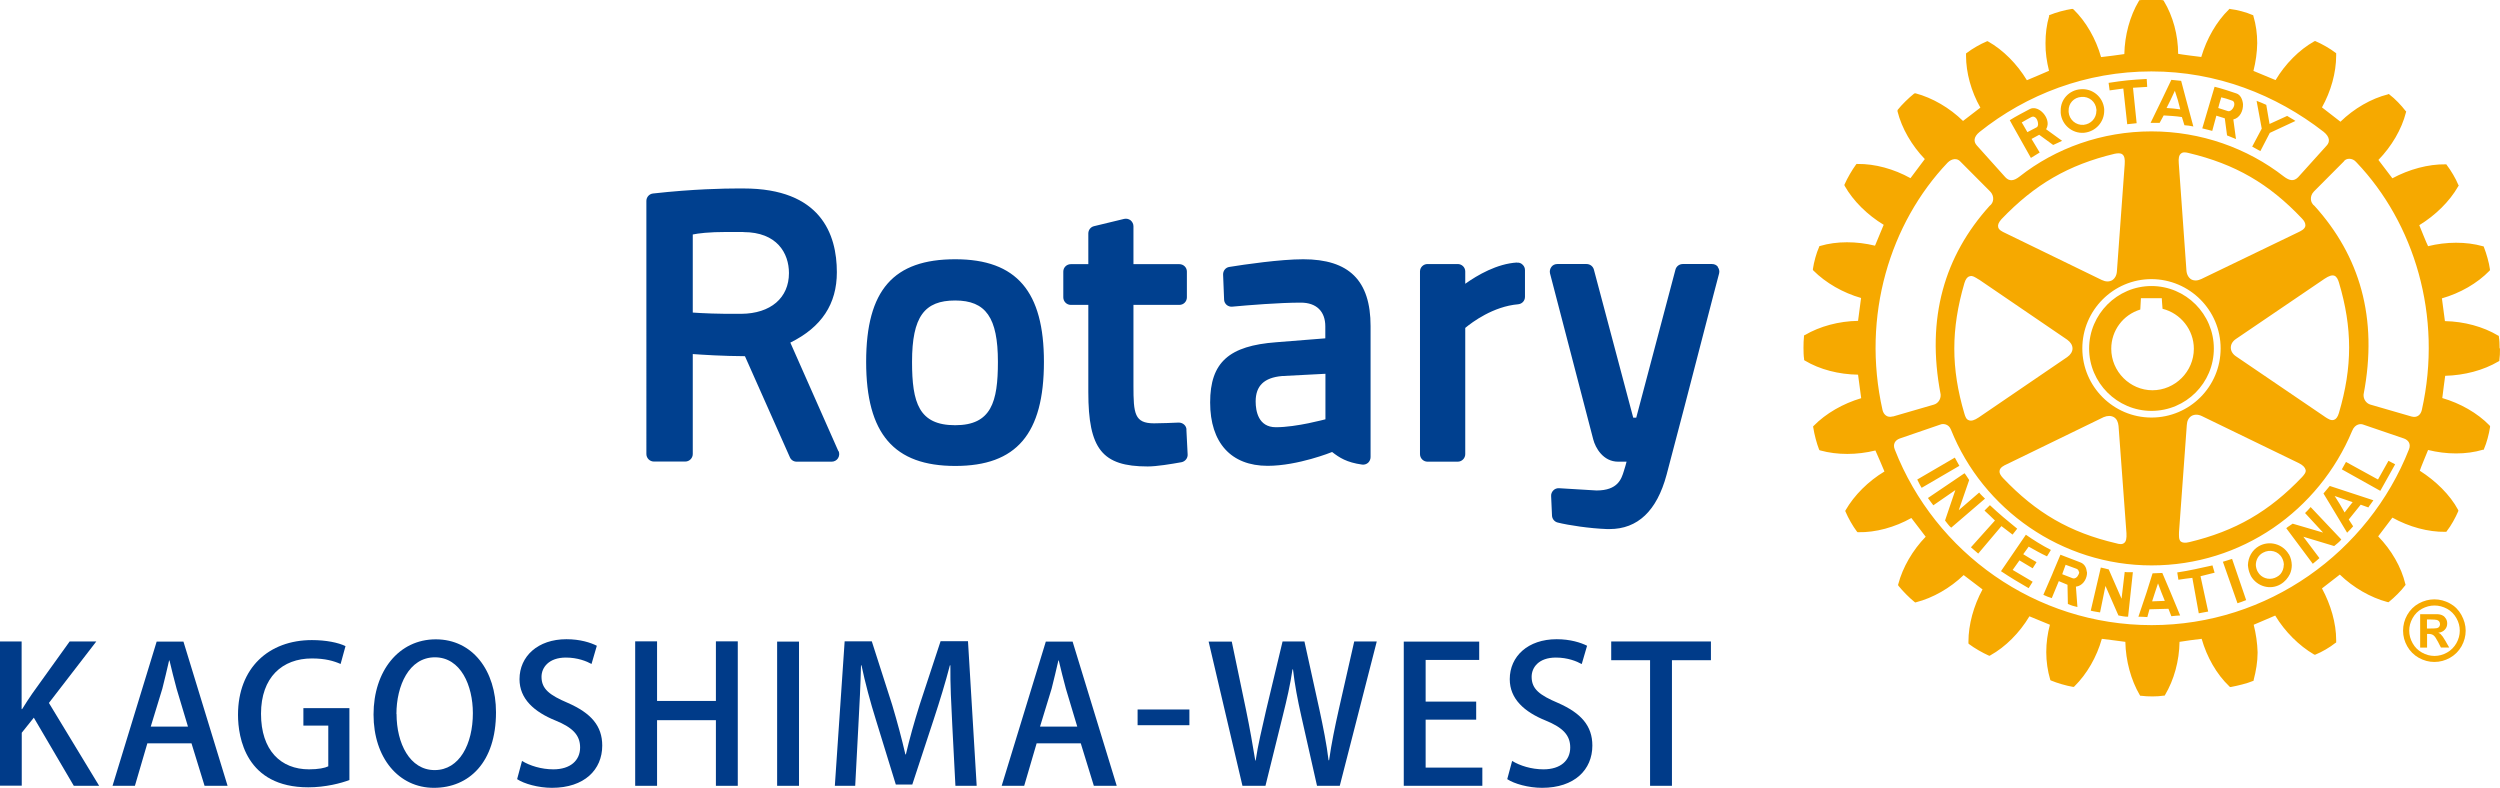 <?xml version="1.0" encoding="UTF-8"?>
<svg id="_レイヤー_2" data-name="レイヤー 2" xmlns="http://www.w3.org/2000/svg" viewBox="0 0 198.84 62.67">
  <defs>
    <style>
      .cls-1 {
        fill: #f6a900;
      }

      .cls-1, .cls-2, .cls-3 {
        stroke-width: 0px;
      }

      .cls-2 {
        fill: #003b89;
      }

      .cls-3 {
        fill: #00408f;
      }
    </style>
  </defs>
  <g id="_レイヤー_1-2" data-name="レイヤー 1">
    <g>
      <g>
        <path class="cls-2" d="M7.89,62.5h-2.02l-3.18-5.42-.96,1.2v4.21H0v-11.47h1.72v5.38h.04c.27-.45.56-.87.83-1.27l2.95-4.11h2.12l-3.77,4.89,3.99,6.58Z"/>
        <path class="cls-2" d="M18.1,62.5h-1.83l-1.04-3.38h-3.51l-.99,3.38h-1.78l3.51-11.47h2.13l3.51,11.47ZM14.95,57.79l-.9-3c-.21-.75-.4-1.56-.57-2.26h-.03c-.17.71-.35,1.54-.54,2.25l-.92,3.01h2.95Z"/>
        <path class="cls-2" d="M27.79,62.04c-.65.25-1.9.58-3.27.58-4.96,0-5.59-3.95-5.59-5.77,0-3.72,2.44-5.94,5.88-5.94,1.12,0,2.1.2,2.67.48l-.39,1.42c-.54-.24-1.23-.44-2.28-.44-2.35,0-4.05,1.49-4.05,4.4s1.57,4.42,3.82,4.42c.75,0,1.27-.11,1.53-.24v-3.24h-1.98v-1.39h3.66v5.71Z"/>
        <path class="cls-2" d="M39.45,56.65c0,3.99-2.15,6.01-4.94,6.01s-4.8-2.37-4.8-5.83,2.01-5.98,4.95-5.98,4.79,2.5,4.79,5.8ZM31.54,56.79c0,2.33,1.05,4.46,3.03,4.46s3.04-2.08,3.04-4.53c0-2.19-.96-4.44-3.02-4.44s-3.06,2.26-3.06,4.51Z"/>
        <path class="cls-2" d="M47.05,52.81c-.38-.21-1.1-.51-2.04-.51-1.36,0-1.94.79-1.94,1.53,0,.98.65,1.46,2.1,2.08,1.84.81,2.73,1.82,2.73,3.39,0,1.92-1.42,3.36-4,3.36-1.08,0-2.22-.32-2.77-.69l.39-1.45c.61.38,1.54.67,2.49.67,1.36,0,2.13-.71,2.13-1.74,0-.97-.58-1.58-1.95-2.14-1.71-.69-2.87-1.73-2.87-3.29,0-1.82,1.46-3.18,3.73-3.18,1.1,0,1.92.27,2.42.52l-.42,1.44Z"/>
        <path class="cls-2" d="M58.68,62.5h-1.74v-5.22h-4.68v5.22h-1.74v-11.49h1.74v4.74h4.68v-4.74h1.74v11.49Z"/>
        <path class="cls-2" d="M61.81,51.03h1.74v11.47h-1.74v-11.47Z"/>
        <path class="cls-2" d="M77.67,62.5h-1.68l-.25-4.83c-.08-1.56-.17-3.33-.15-4.75h-.04c-.35,1.35-.8,2.82-1.28,4.28l-1.71,5.2h-1.31l-1.57-5.1c-.47-1.5-.87-3-1.16-4.38h-.04c-.03,1.42-.12,3.24-.21,4.84l-.25,4.74h-1.62l.78-11.49h2.16l1.62,5.05c.42,1.41.76,2.68,1.05,3.94h.04c.29-1.23.65-2.53,1.1-3.96l1.66-5.04h2.18l.69,11.49Z"/>
        <path class="cls-2" d="M88.83,62.5h-1.83l-1.04-3.38h-3.51l-.99,3.38h-1.79l3.51-11.47h2.13l3.51,11.47ZM85.68,57.79l-.9-3c-.21-.75-.4-1.56-.57-2.26h-.03c-.17.71-.35,1.54-.54,2.25l-.92,3.01h2.95Z"/>
        <path class="cls-2" d="M90.48,56.43h4.12v1.25h-4.12v-1.25Z"/>
        <path class="cls-2" d="M109.5,51.03l-2.94,11.47h-1.81l-1.25-5.54c-.3-1.33-.52-2.49-.66-3.72h-.04c-.18,1.23-.44,2.36-.78,3.72l-1.37,5.54h-1.83l-2.69-11.47h1.84l1.14,5.46c.29,1.41.54,2.82.73,4h.03c.18-1.23.51-2.58.84-4.04l1.3-5.43h1.74l1.2,5.46c.29,1.35.56,2.67.72,3.99h.04c.19-1.35.46-2.64.77-4.03l1.23-5.42h1.77Z"/>
        <path class="cls-2" d="M117.9,62.5h-6.25v-11.47h6v1.46h-4.26v3.31h4.02v1.44h-4.02v3.81h4.51v1.46Z"/>
        <path class="cls-2" d="M125.79,52.81c-.38-.21-1.09-.51-2.04-.51-1.37,0-1.93.79-1.93,1.53,0,.98.64,1.46,2.1,2.08,1.84.81,2.73,1.82,2.73,3.39,0,1.92-1.42,3.36-4,3.36-1.08,0-2.22-.32-2.77-.69l.39-1.45c.61.38,1.54.67,2.49.67,1.37,0,2.13-.71,2.13-1.74,0-.97-.58-1.58-1.95-2.14-1.71-.69-2.86-1.73-2.86-3.29,0-1.82,1.45-3.18,3.73-3.18,1.09,0,1.92.27,2.42.52l-.42,1.44Z"/>
        <path class="cls-2" d="M136.08,52.51h-3.1v9.99h-1.74v-9.99h-3.09v-1.49h7.93v1.49Z"/>
      </g>
      <g>
        <path class="cls-3" d="M94.36,34.16l.1,1.98c.02.29-.19.56-.48.62-.83.15-1.98.34-2.7.34-3.62,0-4.72-1.39-4.72-5.92v-6.93h-1.39c-.33,0-.6-.27-.6-.6v-2.05c0-.33.27-.59.6-.59h1.39v-2.44c0-.28.19-.52.45-.58l2.4-.58c.18-.04.36,0,.51.11.14.12.23.29.23.47v3.02h3.65c.33,0,.6.26.6.59v2.05c0,.33-.26.6-.6.6h-3.65v6.43c0,2.22.08,2.99,1.64,2.99.57,0,1.47-.04,1.96-.06.32,0,.61.23.62.57M83.03,28.78c0,5.73-2.18,8.28-7.05,8.28s-7.09-2.55-7.09-8.28,2.19-8.16,7.09-8.16,7.05,2.59,7.05,8.16M79.37,28.78c0-3.52-.96-4.88-3.4-4.88s-3.43,1.28-3.43,4.88c0,3.27.55,5.04,3.43,5.04s3.4-1.85,3.4-5.04M136.64,21.23c-.11-.15-.28-.23-.47-.23h-2.33c-.27,0-.51.18-.58.44l-3.12,11.78h-.24l-3.13-11.78c-.07-.26-.31-.44-.58-.44h-2.33c-.19,0-.36.08-.47.23-.11.15-.15.34-.11.51l3.44,13.21c.17.66.78,1.77,1.98,1.77h.67c-.06.22-.12.46-.19.66l-.03.1c-.19.61-.47,1.53-2.17,1.53l-2.98-.18c-.17-.01-.33.05-.45.17-.12.12-.19.28-.18.45l.07,1.56c.01.26.2.49.45.55.88.22,2.55.47,3.93.52.07,0,.13,0,.19,0,2.25,0,3.77-1.45,4.54-4.31.89-3.35,2.01-7.66,2.82-10.8.37-1.42.69-2.64.91-3.51l.45-1.71c.05-.18,0-.37-.11-.52M66.7,35.88c.08.18.06.4-.05.57-.11.17-.3.27-.5.27h-2.79c-.24,0-.45-.14-.54-.36l-3.57-8.03c-1.77-.01-3.32-.11-4.15-.17v7.95c0,.33-.27.6-.6.6h-2.49c-.33,0-.6-.27-.6-.6V15.98c0-.3.23-.56.53-.59,3.2-.36,5.75-.4,6.7-.4.33,0,.5,0,.5,0,6.13,0,7.42,3.62,7.42,6.66,0,2.53-1.21,4.37-3.7,5.6l3.82,8.63ZM59.14,18.45h-1.31c-1.47,0-2.3.11-2.73.2v6.21c.7.05,2.05.12,3.86.1,2.34-.02,3.79-1.27,3.79-3.24,0-1.58-.95-3.26-3.62-3.26M109.01,25.94v10.42c0,.17-.08.34-.2.45-.13.11-.31.17-.48.14-1.22-.17-1.8-.55-2.38-1-.02.01-2.72,1.1-5.13,1.1-2.9,0-4.57-1.83-4.57-5.04s1.52-4.51,5.26-4.79l3.9-.31v-.95c0-1.2-.71-1.89-1.95-1.89-1.71,0-4.15.2-5.45.32-.16.02-.33-.04-.45-.14-.12-.11-.2-.26-.2-.42l-.08-1.99c-.01-.3.2-.57.5-.61,1.16-.19,4.06-.61,5.87-.61,3.65,0,5.36,1.69,5.36,5.32M101.95,29.91c-1.41.13-2.08.78-2.08,2.02,0,.76.21,2.05,1.61,2.05,1.66,0,3.91-.63,3.94-.63v-3.62l-3.47.18ZM120.66,20.88c-1.59.09-3.15,1-4.12,1.69v-.98c0-.33-.27-.59-.6-.59h-2.4c-.33,0-.6.26-.6.59v14.53c0,.33.27.6.6.6h2.4c.33,0,.6-.27.6-.6v-10.04c.54-.45,2.22-1.71,4.21-1.88.31-.03.54-.28.54-.59v-2.13c0-.17-.07-.32-.19-.43-.12-.12-.28-.18-.45-.16"/>
        <path class="cls-1" d="M159.19,41.84l-1.85,2.19-.58-.5,1.91-2.13c-.3-.28-.53-.53-.83-.79l.43-.43c.73.69,1.37,1.22,2.17,1.87l-.37.47c-.29-.23-.59-.45-.89-.68M155.49,36.39l-3,1.75c.11.21.22.46.35.66l3-1.75c-.15-.26-.23-.41-.36-.65M157.41,39.18l-1.62,1.4.83-2.4c-.15-.21-.21-.35-.37-.54l-2.91,1.97c.13.2.29.38.43.58l1.75-1.21-.82,2.42c.14.16.29.41.49.57l2.69-2.31c-.15-.16-.33-.3-.46-.48M161.36,43.48c.47.26.93.53,1.45.77l.31-.51c-.72-.37-1.39-.79-1.99-1.21l-1.98,2.9c.75.5,1.43.91,2.2,1.35l.32-.51-1.59-.94.54-.76,1.05.63.31-.49c-.34-.19-.69-.4-1.06-.63l.44-.61ZM171.12,32.68c-2.73,0-4.96-2.24-4.96-4.96s2.23-4.97,4.96-4.97,4.96,2.23,4.96,4.97-2.22,4.96-4.96,4.96M171.19,31.04c1.81,0,3.3-1.49,3.3-3.3,0-1.51-1.05-2.82-2.49-3.18-.02-.15-.06-.84-.06-.84h-1.66s-.04.75-.05.9c-1.38.42-2.31,1.68-2.31,3.12,0,1.81,1.49,3.3,3.28,3.3M163.9,8.97v-.16c-.02-.9.67-1.64,1.57-1.71.96-.09,1.8.61,1.89,1.57v.14c0,.9-.68,1.66-1.6,1.75-.93.08-1.78-.62-1.86-1.58M164.53,8.91c.05.62.59,1.07,1.19,1.02.59-.06,1.02-.53,1.02-1.12.02-.03,0-.06,0-.1-.05-.62-.59-1.06-1.2-1-.59.04-1.03.51-1.01,1.1v.1ZM171.76,9.77c-.29,0-.43,0-.71,0l.87-1.79.78-1.63.78.08.41,1.55.56,2.08c-.26-.05-.46-.09-.71-.1l-.2-.65c-.51-.08-.98-.1-1.45-.13l-.32.59ZM172.33,8.59c.38.02.73.06,1.08.11l-.19-.73-.24-.75-.35.75-.31.62ZM168.88,7.04l.31,2.84.75-.08-.29-2.82,1.13-.07-.04-.63c-1.26.07-1.78.12-3.03.31l.08.6,1.1-.15ZM168.99,45.5l-.25,2.12-1.02-2.33c-.24-.05-.39-.11-.63-.15l-.8,3.43c.25.07.49.09.74.14l.43-2.11,1.03,2.35c.23.04.5.11.77.1l.38-3.54c-.2-.01-.44.02-.66-.02M189.14,38.14l-2.55-1.4-.33.59,3.06,1.71,1.18-2.11-.53-.28-.84,1.5ZM185.3,38.65l3.47,1.14c-.08.1-.15.2-.22.31-.06.08-.13.16-.18.26l-.61-.22-.95,1.18.35.54c-.14.16-.3.34-.48.51l-1.37-2.28-.51-.84.5-.6ZM185.69,39.45l.41.65.38.66.51-.66.13-.16-1.43-.49ZM182.05,44.08c.15.26.22.56.23.87,0,.24-.05.49-.15.71-.16.32-.4.61-.74.81-.81.48-1.87.19-2.36-.65-.02-.05-.04-.1-.07-.16-.1-.22-.15-.47-.17-.71.02-.62.32-1.19.87-1.51.83-.47,1.89-.19,2.38.64M181.65,44.95c0-.21-.05-.4-.15-.58-.29-.54-.97-.71-1.51-.41-.38.2-.57.59-.57.98.01.18.06.38.16.55.03.05.07.11.12.17.34.4.93.49,1.38.23.12-.06.22-.14.3-.23.17-.2.26-.47.26-.72M183.33,40.8l1.44,1.56-2.42-.71c-.2.15-.34.21-.51.36l2.11,2.83c.18-.14.37-.31.53-.45l-1.28-1.7,2.45.74c.17-.15.41-.31.57-.52l-2.44-2.58c-.13.14-.28.33-.45.48M198.84,27.73c0,.32-.01.65-.05.91v.07s-.08.04-.08.04c-1.18.7-2.7,1.1-4.23,1.14-.04.19-.2,1.57-.23,1.77,1.42.41,2.8,1.19,3.76,2.18l.04.06v.06c-.08.54-.27,1.27-.48,1.74l-.02.07h-.07c-1.33.4-2.91.38-4.36.02-.07.18-.61,1.46-.66,1.65,1.27.81,2.4,1.91,3.04,3.1l.03.07-.02.07c-.2.47-.57,1.15-.9,1.56l-.04.06h-.08c-1.36.02-2.88-.39-4.21-1.13-.12.16-1.01,1.33-1.13,1.49,1.05,1.08,1.84,2.44,2.16,3.79l.02.07-.04.05c-.3.41-.86.96-1.27,1.29l-.05.04-.1-.02c-1.31-.35-2.7-1.14-3.77-2.18-.16.12-1.26.98-1.42,1.1.7,1.29,1.13,2.77,1.13,4.11v.19l-.08.05c-.41.33-1.08.72-1.56.91l-.05.02-.08-.03c-1.18-.69-2.31-1.81-3.08-3.09-.19.08-1.52.65-1.71.73.18.72.29,1.46.31,2.2,0,.75-.13,1.49-.31,2.17v.07s-.08.04-.08.04c-.45.19-1.2.37-1.73.47h-.08s-.05-.05-.05-.05c-1.02-.97-1.79-2.34-2.2-3.78-.18.01-1.57.2-1.76.24-.02,1.51-.44,3.03-1.15,4.22l-.04.06h-.08c-.48.08-1.25.08-1.78.01h-.07s-.05-.07-.05-.07c-.69-1.18-1.11-2.71-1.14-4.22-.21-.02-1.67-.23-1.87-.24-.4,1.43-1.18,2.79-2.17,3.77l-.05.05h-.08c-.54-.09-1.25-.3-1.73-.5l-.06-.03-.02-.06c-.2-.67-.31-1.43-.31-2.17s.1-1.47.29-2.18c-.19-.08-1.45-.59-1.63-.67-.78,1.31-1.91,2.44-3.1,3.1l-.06.04-.08-.02c-.49-.22-1.14-.59-1.56-.91l-.05-.05v-.14c0-1.36.41-2.85,1.12-4.16-.16-.12-1.33-1.02-1.5-1.14-1.08,1.04-2.45,1.82-3.78,2.16l-.07.02-.07-.05c-.41-.33-.93-.86-1.26-1.27l-.04-.07.02-.07c.35-1.34,1.15-2.71,2.18-3.77-.12-.16-1.01-1.32-1.14-1.49-1.31.74-2.85,1.16-4.21,1.13h-.07l-.05-.05c-.32-.42-.7-1.09-.9-1.57l-.03-.07.03-.06c.69-1.2,1.81-2.31,3.09-3.08-.08-.2-.63-1.49-.72-1.67-1.45.36-3.03.37-4.37,0l-.07-.02-.04-.06c-.18-.45-.38-1.2-.46-1.74l-.02-.08.05-.06c.97-.99,2.33-1.77,3.78-2.2-.02-.2-.23-1.67-.25-1.87-1.52-.02-3.05-.41-4.23-1.12l-.06-.04v-.08c-.04-.25-.05-.57-.05-.9s.01-.63.04-.9v-.08s.07-.03.07-.03c1.19-.7,2.72-1.11,4.23-1.13.03-.2.21-1.63.24-1.82-1.44-.41-2.81-1.2-3.79-2.18l-.04-.05v-.08c.08-.55.28-1.28.49-1.74l.02-.07.07-.02c1.31-.39,2.9-.38,4.36-.02.08-.18.61-1.46.69-1.66-1.29-.78-2.42-1.89-3.1-3.09l-.03-.08.03-.07c.21-.48.59-1.13.89-1.54l.05-.06h.08c1.38-.02,2.9.4,4.21,1.13.12-.15,1.02-1.36,1.14-1.52-1.04-1.08-1.83-2.44-2.17-3.79v-.06s.01-.06.01-.06c.33-.42.89-.96,1.29-1.28l.07-.04h.06c1.35.36,2.72,1.16,3.78,2.2.15-.12,1.22-.94,1.38-1.06-.73-1.28-1.14-2.78-1.14-4.11v-.2l.07-.05c.4-.31,1.07-.7,1.56-.9l.05-.03.08.03c1.19.67,2.3,1.79,3.08,3.08.19-.07,1.57-.67,1.76-.75-.18-.72-.29-1.46-.28-2.19,0-.76.09-1.49.29-2.16v-.08s.08-.02.08-.02c.45-.19,1.19-.39,1.72-.47h.08s.06.04.06.04c.99.96,1.78,2.34,2.19,3.79.2-.02,1.66-.2,1.85-.24.03-1.49.44-3.02,1.15-4.21l.03-.06.07-.02c.52-.06,1.29-.06,1.79,0l.07.02.04.06c.72,1.19,1.13,2.71,1.13,4.19.22.05,1.64.23,1.84.25.43-1.45,1.21-2.82,2.2-3.78l.05-.05.07.02c.54.06,1.28.26,1.75.47l.06.02.02.08c.2.67.3,1.39.3,2.14-.01.74-.12,1.49-.3,2.21.18.07,1.56.65,1.76.73.77-1.29,1.87-2.4,3.07-3.08l.07-.03.07.03c.47.2,1.14.58,1.55.9l.06.04v.19c0,1.36-.42,2.85-1.13,4.12.15.12,1.29,1.01,1.47,1.14,1.08-1.05,2.44-1.84,3.79-2.18l.06-.03.06.06c.41.3.95.87,1.26,1.28l.06.06-.02.07c-.34,1.35-1.15,2.71-2.19,3.78.12.17.98,1.3,1.11,1.46,1.34-.72,2.86-1.13,4.23-1.11h.06l.04.06c.33.43.72,1.09.9,1.54l.05.09-.05.07c-.68,1.19-1.8,2.29-3.09,3.08.08.2.6,1.49.7,1.67,1.44-.36,3.03-.37,4.34,0l.08.02.03.08c.18.46.4,1.2.47,1.74v.07s-.04.05-.04.05c-.97,1-2.34,1.78-3.78,2.19.03.2.21,1.61.24,1.81,1.52.03,3.04.44,4.21,1.14l.08.04v.07c.05.26.06.57.06.9M157.23,11.57l2.27,2.53c.32.34.67.3,1.13-.06,2.87-2.26,6.56-3.59,10.49-3.59s7.63,1.33,10.53,3.59c.45.34.79.4,1.13.06l2.28-2.53c.26-.28.26-.67-.24-1.08-3.82-2.97-8.53-4.81-13.71-4.81s-9.93,1.83-13.67,4.82c-.49.4-.47.79-.21,1.07M157.38,22.23c-.25-.16-.52-.35-.74-.25-.18.05-.31.24-.4.54-1.07,3.66-1.07,6.77,0,10.38.07.24.15.47.37.53.18.07.43,0,.77-.23l7.04-4.8c.26-.18.42-.43.42-.68,0-.27-.16-.51-.42-.7l-7.04-4.8ZM158.92,18.03c.03.26.33.39.58.51l7.67,3.73c.31.15.59.15.82.02.22-.14.36-.39.38-.71l.62-8.51c.03-.41-.02-.65-.17-.78-.16-.14-.4-.1-.63-.06-3.68.88-6.36,2.44-9,5.2-.21.24-.31.44-.26.61M159.03,37.5c0,.15.1.33.28.52,2.64,2.78,5.32,4.33,9,5.19.24.07.47.11.63-.02.17-.12.21-.38.19-.78,0-.01-.63-8.53-.63-8.53-.03-.32-.15-.57-.37-.7-.23-.13-.51-.13-.82,0l-7.67,3.73c-.27.12-.56.27-.6.52,0,.02,0,.05,0,.07M171.12,33.21c3.04,0,5.5-2.46,5.5-5.5s-2.47-5.5-5.5-5.51c-3.03,0-5.5,2.48-5.5,5.51s2.47,5.5,5.5,5.5M173.45,43.07c.13.1.34.13.67.05,3.67-.88,6.36-2.43,8.98-5.18.16-.18.33-.37.28-.57-.05-.2-.22-.38-.57-.55l-7.69-3.73c-.29-.14-.58-.14-.81-.01-.23.14-.36.38-.38.72l-.62,8.51c0,.28-.04.6.15.77M184.91,33.15c.23.15.49.33.73.24.16-.05.3-.23.39-.55,1.08-3.65,1.08-6.76,0-10.37-.07-.23-.17-.46-.36-.54-.19-.07-.43.01-.78.24l-7.05,4.79c-.27.18-.41.43-.41.69s.14.51.41.69l7.06,4.8ZM183.36,17.9c0-.15-.08-.33-.28-.53-2.62-2.77-5.31-4.32-9-5.2-.21-.05-.45-.1-.61.04-.17.13-.21.39-.18.77l.61,8.53c.02.32.17.58.38.71.24.13.52.11.81-.03l7.69-3.71c.25-.12.53-.25.58-.51,0-.02,0-.04,0-.07M150.55,33.13l3.27-.95c.31-.09.56-.41.53-.81-1.17-6.09.32-11.03,3.89-14.99.36-.26.4-.79.05-1.15l-2.38-2.39c-.23-.26-.65-.26-1.01.1-4.56,4.8-6.86,12.16-5.17,19.68.09.36.38.63.81.5M191.21,34.88l-3.28-1.12c-.17-.06-.62-.06-.85.51-2.65,6.35-8.81,10.7-15.95,10.7s-13.42-4.45-15.96-10.8c-.19-.48-.65-.48-.82-.41l-3.26,1.12c-.35.13-.57.44-.38.89,3.2,8.17,11.17,13.95,20.42,13.95s17.25-5.81,20.47-13.98c.17-.43-.04-.73-.39-.86M187.42,12.91c-.32-.39-.85-.34-1.01-.06l-2.37,2.38c-.35.36-.31.89.05,1.15,3.58,3.96,5.07,8.89,3.9,14.99-.03.4.23.72.54.81l3.28.95c.44.12.72-.14.81-.51,1.69-7.51-.62-14.9-5.19-19.7M179.78,12.02l.75-1.45,2.04-.95c-.21-.15-.45-.26-.66-.4l-1.4.64-.26-1.52c-.29-.14-.47-.2-.77-.32l.41,2.21-.76,1.43.65.36ZM175.97,44.97c-1.02.22-1.8.41-2.8.56l.09.58c.37-.06.71-.1,1.11-.15l.51,2.82.75-.14-.61-2.81c.38-.1.74-.19,1.12-.28l-.17-.58ZM165.99,45.47v.19c-.05.47-.37.94-.88,1l.12,1.62c-.24-.05-.51-.13-.76-.24l-.03-1.53-.69-.29-.56,1.35c-.23-.07-.45-.15-.67-.26l.71-1.64.08-.2.57-1.35,1.56.6c.35.12.51.43.53.75M165.34,45.47c-.02-.1-.06-.18-.18-.23l-.87-.32-.2.55-.07.2h0s.8.31.8.31c.22.1.43-.1.51-.31.03-.06.05-.13.03-.2M175.95,10.41c-.28-.08-.49-.12-.79-.2l.57-1.93.41-1.38c.6.15,1.17.34,1.73.53.32.1.49.46.53.85.02.53-.24,1.1-.77,1.22l.21,1.56c-.25-.1-.43-.18-.71-.29l-.18-1.36-.67-.21-.33,1.22ZM176.43,8.59l.78.25c.21.06.5-.27.5-.56,0-.14-.05-.26-.24-.3-.29-.11-.49-.16-.8-.24l-.16.54-.08.31ZM172.64,47.12l.76,1.83c-.25.01-.48.04-.7.06l-.23-.59-1.51.04-.17.62c-.24-.02-.47-.03-.71-.03l.65-1.93.46-1.47.02-.05.77-.03.04.09.62,1.46ZM172.18,47.79l-.27-.67-.27-.72-.24.72-.23.71,1.02-.04ZM176.8,44.68l1.16,3.3c.22-.08.47-.15.69-.25l-1.12-3.28c-.31.1-.45.15-.73.23M160.04,9.91l-.19-.35c.51-.32,1.05-.6,1.58-.88.62-.34,1.49.49,1.43,1.23-.01.13-.05.25-.12.37l1.27.92c-.24.11-.42.21-.71.33l-1.11-.81-.61.33.65,1.08c-.25.16-.41.26-.7.43l-1.49-2.65ZM160.8,9.74l.1.16.35.61.73-.38c.07-.03.11-.12.12-.23.01-.33-.22-.78-.57-.57-.27.14-.43.24-.73.41"/>
        <path class="cls-1" d="M193.03,49.99h.22c.31,0,.5-.01.58-.03.08-.02.14-.06.18-.12.04-.06.06-.13.06-.2,0-.08-.03-.14-.06-.2-.04-.06-.1-.1-.18-.13-.08-.02-.27-.04-.58-.04h-.22v.72ZM192.49,51.49v-2.64h.54c.5,0,.78,0,.84,0,.18.01.32.05.42.11.1.05.18.14.25.25.07.11.1.24.1.38,0,.19-.06.36-.19.49-.12.14-.3.22-.52.25.08.03.14.06.18.1.04.04.1.11.18.21.02.02.08.13.2.32l.31.54h-.66l-.22-.43c-.15-.29-.27-.47-.37-.54-.09-.07-.22-.11-.37-.11h-.14v1.09h-.54ZM193.62,48.16c-.34,0-.67.09-.99.26-.31.17-.56.42-.74.74-.18.32-.27.65-.27,1s.09.68.27,1c.18.32.42.56.74.74.32.18.65.27,1,.27s.68-.09,1-.27c.32-.18.56-.43.74-.74.18-.32.27-.65.27-1s-.09-.69-.27-1c-.18-.32-.43-.57-.74-.74-.32-.17-.65-.26-.99-.26M193.62,47.67c.43,0,.84.11,1.23.32.39.21.7.52.92.92.22.4.34.82.34,1.25s-.11.85-.33,1.24c-.22.39-.53.7-.92.92-.39.22-.81.33-1.24.33s-.84-.11-1.24-.33c-.39-.22-.7-.53-.92-.92-.22-.39-.33-.8-.33-1.24s.11-.86.33-1.25c.23-.4.53-.7.93-.92.39-.21.8-.32,1.23-.32"/>
      </g>
    </g>
  </g>
</svg>